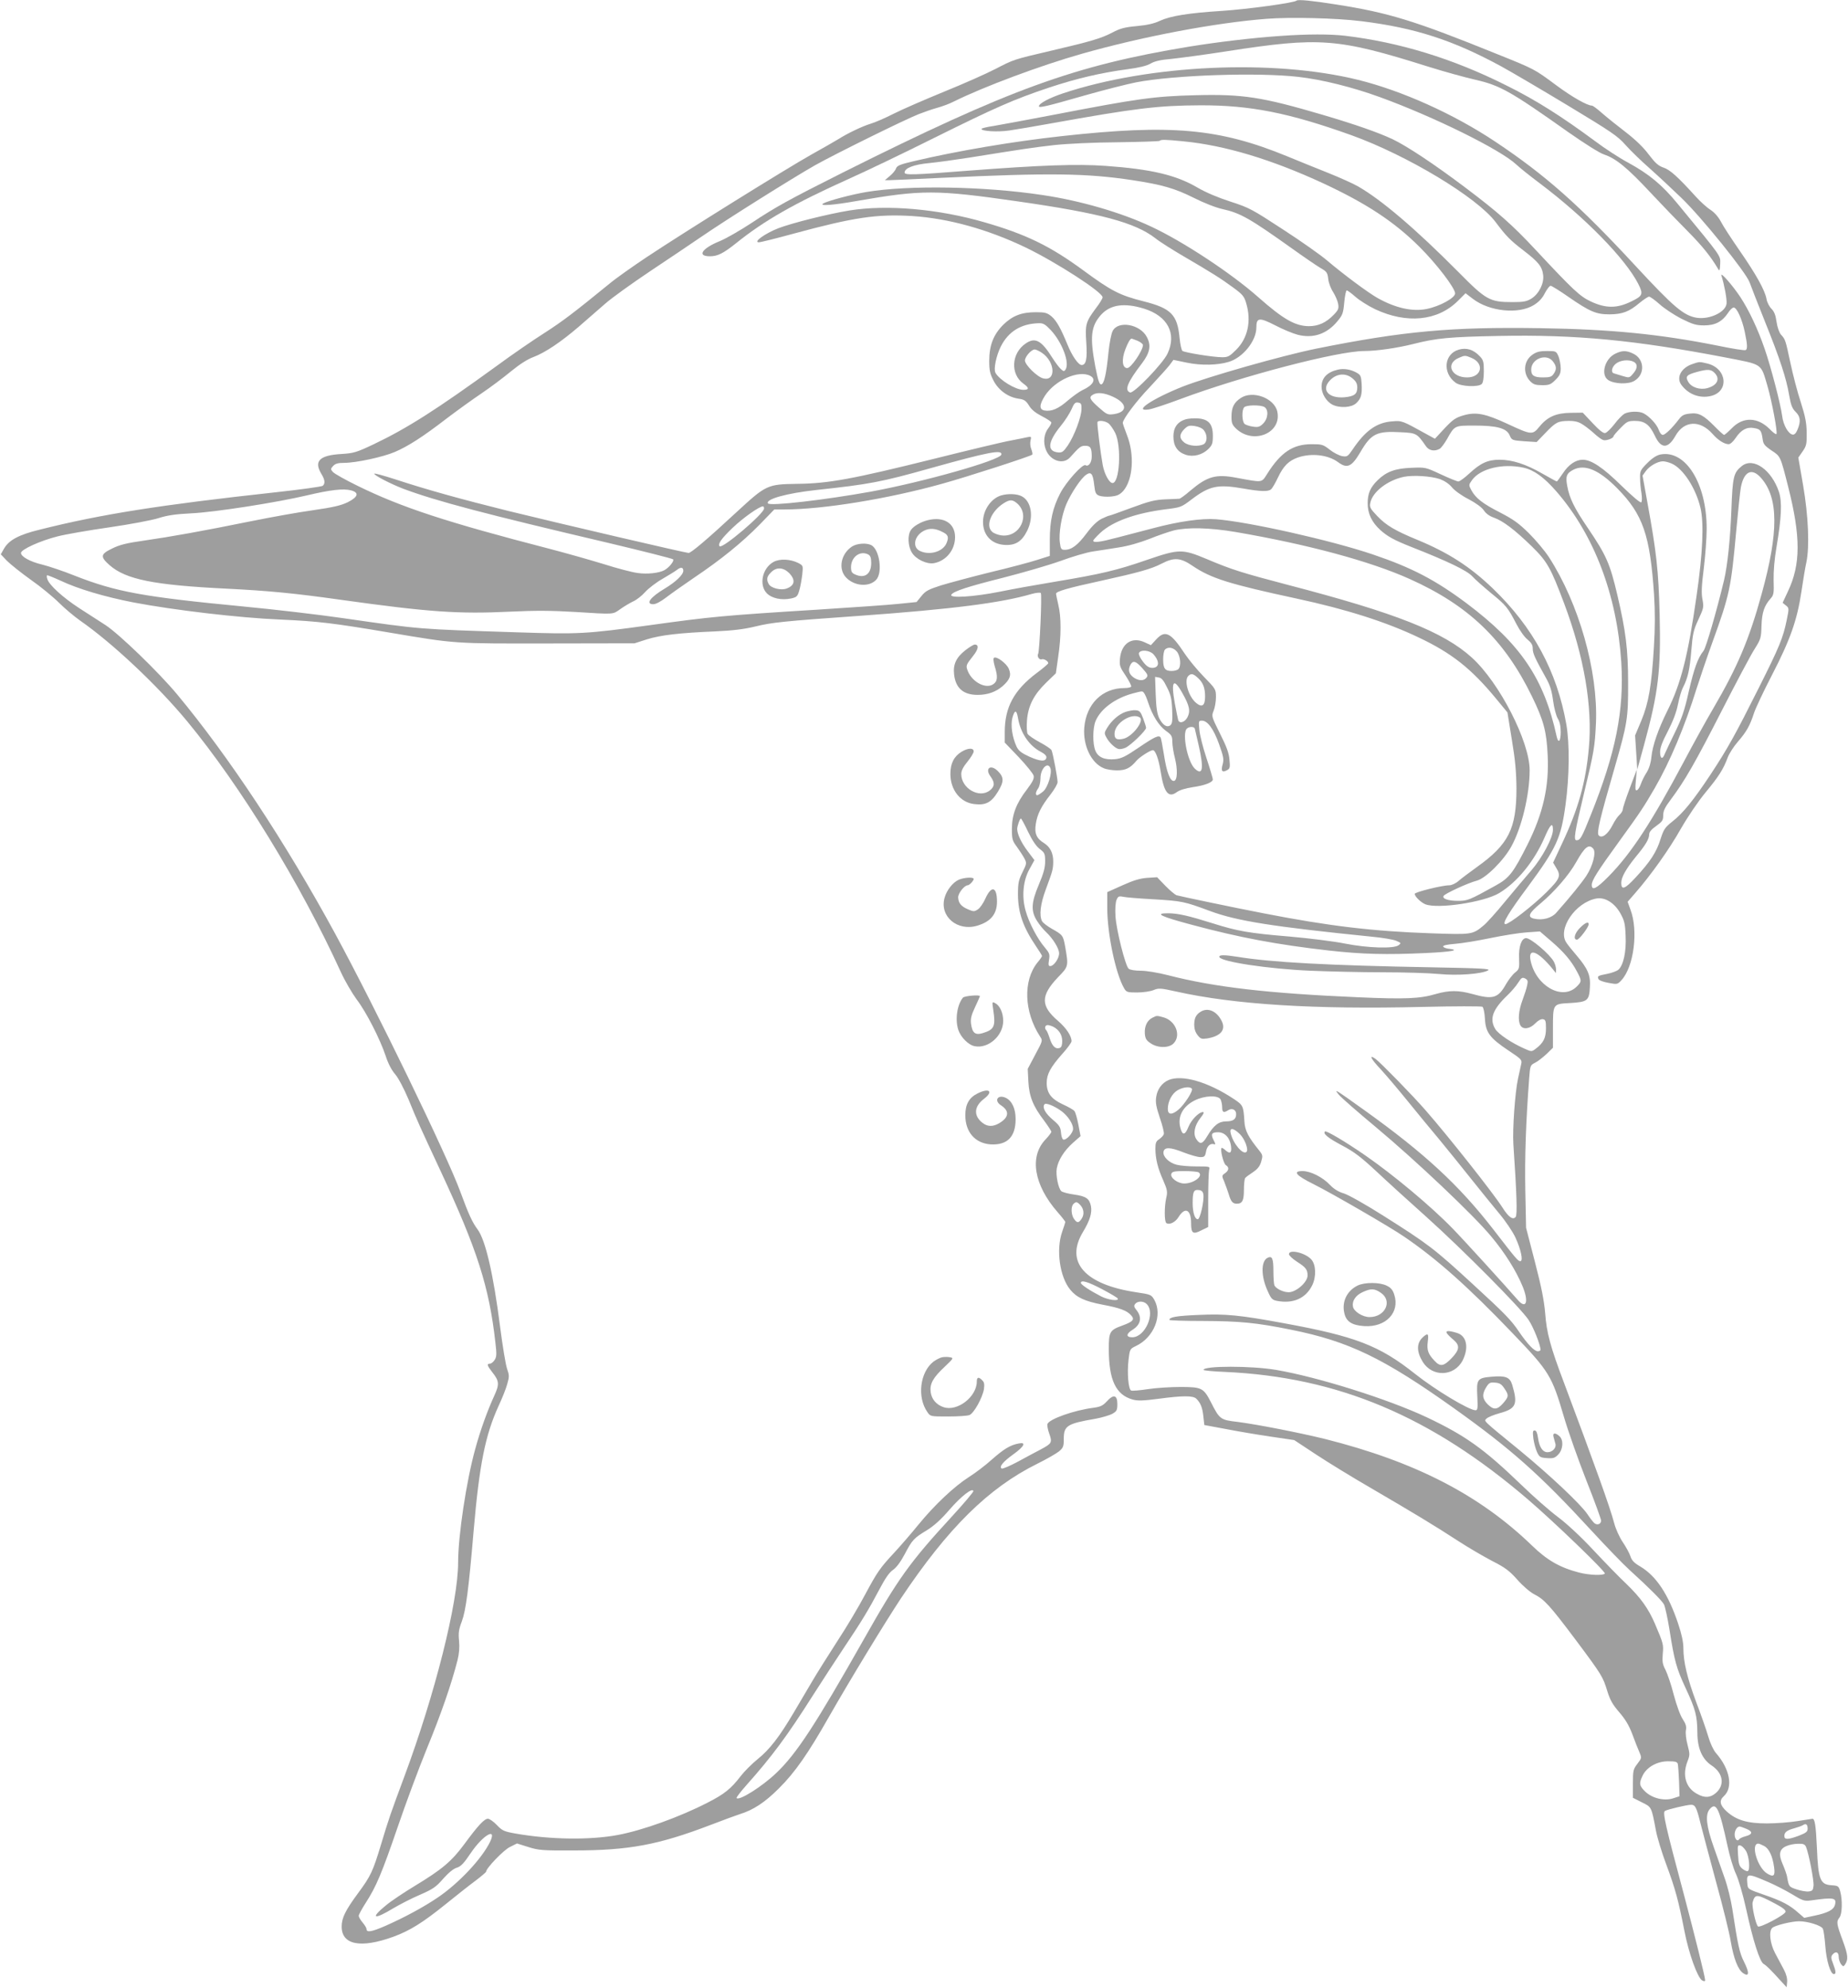 <?xml version="1.0" standalone="no"?>
<!DOCTYPE svg PUBLIC "-//W3C//DTD SVG 20010904//EN"
 "http://www.w3.org/TR/2001/REC-SVG-20010904/DTD/svg10.dtd">
<svg version="1.0" xmlns="http://www.w3.org/2000/svg"
 width="1190pt" height="1280pt" viewBox="0 0 1190 1280"
 preserveAspectRatio="xMidYMid meet">
<g transform="translate(0,1280) scale(0.1,-0.1)"
fill="#9e9e9e" stroke="none">
<path d="M8349 12796 c-13 -14 -313 -55 -479 -66 -218 -14 -330 -32 -401 -64
-37 -18 -84 -28 -149 -34 -77 -7 -107 -15 -156 -41 -73 -38 -137 -57 -389
-116 -252 -59 -245 -57 -365 -119 -58 -30 -206 -96 -330 -146 -124 -51 -270
-114 -325 -142 -55 -28 -122 -57 -150 -65 -52 -16 -145 -60 -205 -98 -19 -12
-98 -57 -175 -100 -162 -91 -810 -494 -1060 -660 -93 -62 -202 -139 -241 -172
-233 -190 -302 -242 -417 -316 -71 -45 -211 -141 -310 -214 -386 -280 -574
-400 -790 -503 -112 -53 -129 -58 -208 -63 -142 -8 -180 -46 -129 -129 23 -38
25 -61 8 -76 -7 -5 -141 -24 -298 -41 -750 -82 -1125 -141 -1524 -241 -135
-33 -198 -67 -230 -122 l-21 -37 40 -42 c22 -22 92 -78 155 -123 63 -44 144
-111 180 -147 36 -36 97 -87 135 -114 210 -146 500 -419 691 -650 344 -417
727 -1041 989 -1614 26 -57 72 -135 101 -175 63 -82 152 -258 188 -366 15 -47
38 -91 61 -117 21 -25 55 -90 85 -160 59 -145 71 -170 205 -458 238 -510 315
-751 355 -1109 9 -75 8 -92 -5 -112 -8 -13 -22 -24 -30 -24 -22 0 -18 -13 15
-55 45 -57 47 -77 12 -153 -44 -96 -89 -221 -122 -342 -57 -206 -110 -557
-110 -730 0 -256 -149 -848 -347 -1380 -90 -242 -98 -265 -149 -434 -53 -175
-66 -204 -149 -316 -81 -110 -105 -159 -105 -214 0 -118 122 -142 332 -66 109
40 190 91 339 211 68 55 154 123 192 151 37 28 67 54 67 57 0 22 112 139 153
159 l46 23 73 -23 c67 -21 91 -23 293 -22 355 0 545 36 880 164 83 32 168 63
190 70 87 27 161 76 250 165 104 103 189 225 325 465 133 233 357 601 462 760
302 452 563 710 878 866 59 29 121 65 139 79 28 24 31 32 31 81 0 84 21 98
202 129 44 8 94 23 112 33 27 16 31 23 31 62 0 59 -25 65 -68 17 -26 -28 -42
-35 -87 -41 -124 -16 -282 -72 -295 -104 -3 -8 2 -37 12 -64 20 -56 16 -62
-57 -101 -25 -13 -89 -47 -142 -76 -54 -29 -102 -50 -108 -46 -18 11 9 44 76
92 71 51 84 80 33 69 -54 -10 -96 -36 -173 -104 -41 -37 -107 -87 -147 -112
-94 -60 -221 -179 -327 -309 -47 -58 -116 -137 -152 -176 -93 -100 -110 -124
-190 -273 -39 -74 -119 -209 -179 -300 -59 -92 -132 -207 -161 -257 -29 -49
-82 -139 -118 -200 -94 -159 -156 -239 -233 -301 -37 -30 -86 -79 -109 -109
-63 -82 -105 -116 -215 -172 -179 -92 -416 -177 -574 -207 -180 -34 -436 -31
-663 9 -72 13 -84 18 -119 55 -21 22 -47 40 -57 40 -23 0 -62 -41 -151 -162
-83 -113 -146 -165 -321 -271 -69 -42 -152 -97 -184 -124 -106 -86 -79 -96 49
-18 39 23 114 62 168 85 85 37 104 50 151 104 35 39 66 65 88 71 26 8 45 28
90 95 77 114 170 169 124 72 -52 -108 -201 -267 -337 -359 -93 -63 -216 -129
-338 -183 -90 -39 -121 -44 -121 -19 0 6 -11 24 -25 41 -14 16 -25 36 -25 43
0 8 21 46 46 85 67 104 103 190 205 487 50 147 135 376 189 508 92 224 156
410 196 565 11 45 14 84 10 126 -5 50 -2 73 18 125 26 71 44 205 76 584 37
428 75 616 161 804 22 47 47 109 55 139 14 48 14 57 -1 100 -9 26 -29 148 -45
272 -43 338 -94 557 -145 625 -34 46 -58 98 -110 240 -85 234 -546 1183 -807
1664 -321 590 -685 1141 -1018 1541 -119 143 -373 388 -460 445 -36 23 -112
72 -169 109 -105 68 -194 149 -206 187 -4 11 -5 22 -2 25 2 2 42 -14 88 -35
112 -53 284 -104 470 -140 257 -49 678 -99 944 -110 244 -11 337 -22 710 -85
420 -71 405 -70 1016 -69 l555 1 81 26 c89 27 204 41 442 51 109 5 183 14 253
31 111 27 180 34 673 69 598 43 911 83 1109 141 28 8 54 10 58 6 9 -9 -8 -377
-17 -392 -9 -15 7 -41 23 -35 14 5 42 -11 42 -25 0 -4 -33 -33 -74 -63 -146
-110 -206 -220 -206 -380 l0 -68 90 -94 c49 -52 92 -105 96 -119 4 -19 -5 -38
-44 -90 -68 -88 -96 -162 -96 -253 0 -66 3 -76 32 -115 17 -24 39 -57 48 -74
16 -31 16 -34 -12 -90 -25 -51 -29 -70 -29 -144 1 -118 33 -209 116 -332 22
-32 39 -60 39 -63 0 -4 -13 -23 -30 -43 -93 -117 -86 -316 17 -475 18 -27 18
-27 -31 -118 l-48 -91 4 -81 c5 -96 30 -159 102 -253 25 -34 46 -66 46 -71 0
-5 -17 -28 -38 -50 -105 -110 -74 -293 78 -467 28 -32 50 -60 50 -64 -1 -4 -9
-32 -20 -62 -41 -116 -16 -292 52 -374 41 -50 93 -74 207 -96 112 -21 158 -38
185 -69 24 -27 13 -40 -58 -66 -80 -29 -86 -40 -86 -150 0 -200 45 -296 154
-326 32 -9 67 -8 166 5 158 21 224 21 244 0 27 -27 39 -56 45 -114 l6 -55 140
-26 c77 -15 207 -37 290 -49 l149 -22 141 -93 c77 -51 239 -150 360 -220 264
-154 402 -237 557 -338 63 -41 161 -98 216 -127 85 -43 111 -63 163 -121 36
-41 82 -80 109 -94 65 -33 101 -73 264 -290 172 -230 178 -241 206 -333 18
-58 34 -86 76 -135 39 -45 63 -84 85 -142 16 -44 37 -97 46 -117 15 -36 15
-37 -13 -74 -27 -35 -29 -44 -29 -128 l0 -91 57 -29 c64 -31 62 -28 91 -181 8
-44 38 -143 67 -220 58 -156 78 -231 116 -424 28 -147 85 -305 115 -322 13 -7
19 -6 19 2 0 20 -68 292 -138 556 -116 433 -137 524 -121 533 15 10 143 40
169 40 26 0 35 -17 59 -115 12 -49 58 -220 101 -380 44 -159 87 -333 95 -385
19 -111 47 -183 81 -205 38 -25 40 3 5 73 -30 59 -40 107 -76 342 -9 58 -31
148 -50 200 -18 52 -50 142 -70 199 -47 132 -55 206 -27 241 43 52 63 10 116
-234 14 -66 38 -147 54 -180 17 -36 45 -131 67 -231 44 -202 87 -336 112 -350
18 -10 48 -40 113 -112 l35 -38 3 34 c2 21 -5 50 -21 80 -13 25 -39 73 -56
105 -34 64 -42 144 -18 164 19 16 125 42 172 42 56 0 143 -27 153 -48 5 -9 12
-60 16 -112 7 -94 33 -180 55 -180 15 0 14 17 -5 67 -14 35 -14 46 -4 58 20
24 40 18 40 -13 0 -16 7 -37 15 -48 13 -16 16 -17 25 -4 23 34 21 61 -14 156
-40 108 -42 121 -21 148 18 23 20 113 5 168 -10 35 -13 37 -58 40 -71 5 -84
38 -92 238 -7 146 -13 190 -29 190 -3 0 -46 -7 -96 -15 -49 -8 -138 -15 -197
-15 -126 0 -197 21 -259 77 -44 40 -50 70 -19 98 62 56 40 176 -51 279 -15 17
-37 64 -49 106 -12 41 -46 139 -76 217 -59 158 -84 262 -84 351 0 40 -11 90
-34 159 -64 191 -142 307 -245 368 -38 22 -54 39 -62 65 -6 19 -29 61 -50 92
-21 31 -45 85 -54 119 -26 101 -126 378 -323 904 -88 232 -113 324 -122 450
-7 81 -24 169 -66 330 l-57 220 -5 244 c-4 215 4 440 25 719 6 80 7 84 37 99
17 8 50 34 74 56 l42 41 0 117 c0 168 -2 165 110 171 113 7 123 14 128 103 5
76 -13 118 -87 205 -26 30 -55 66 -64 80 -60 87 57 260 193 285 55 10 116 -28
154 -95 26 -47 31 -66 34 -146 5 -101 -14 -188 -46 -217 -10 -9 -42 -21 -72
-27 -61 -12 -65 -14 -57 -33 3 -9 30 -19 64 -25 57 -11 59 -10 84 17 80 86
110 319 58 455 l-18 50 47 54 c104 119 221 284 295 415 46 80 112 177 158 233
85 102 117 152 144 226 10 27 40 73 67 104 54 62 77 103 103 184 10 30 62 141
116 245 117 226 162 354 189 536 11 74 25 159 32 189 21 100 13 297 -21 495
l-31 179 28 40 c24 35 27 47 26 120 -1 64 -9 105 -38 196 -21 63 -51 178 -67
254 -32 149 -32 150 -61 182 -11 13 -23 47 -28 81 -6 44 -15 67 -33 85 -14 14
-29 43 -32 64 -10 55 -67 158 -174 312 -51 74 -105 156 -119 184 -17 32 -41
59 -66 76 -23 14 -66 53 -96 86 -116 128 -166 173 -208 187 -33 11 -53 29 -95
84 -33 45 -86 96 -147 143 -52 40 -121 95 -152 122 -31 28 -61 50 -67 50 -30
0 -129 56 -231 132 -139 103 -136 102 -380 200 -531 215 -697 266 -1035 319
-151 24 -247 34 -256 25z m414 -132 c349 -43 593 -122 907 -293 69 -38 263
-152 432 -254 273 -165 314 -192 365 -250 32 -36 103 -105 158 -153 55 -49
146 -134 203 -189 131 -126 413 -476 438 -542 9 -26 54 -140 99 -253 98 -243
138 -367 156 -474 11 -63 19 -85 41 -107 32 -31 35 -62 13 -115 -10 -24 -20
-34 -32 -32 -28 5 -60 62 -67 120 -10 76 -72 315 -113 433 -45 130 -100 246
-156 332 -51 77 -132 169 -122 138 18 -56 36 -151 33 -179 -5 -55 -107 -104
-191 -92 -84 13 -148 67 -398 337 -360 389 -578 582 -899 796 -268 179 -602
329 -885 399 -548 135 -1344 98 -1900 -87 -87 -29 -155 -65 -155 -83 0 -12 46
-2 293 69 123 35 273 73 333 85 243 47 787 65 1045 35 151 -17 348 -66 524
-130 349 -127 777 -338 880 -435 22 -21 90 -75 150 -120 291 -219 551 -485
634 -647 34 -67 30 -78 -45 -114 -91 -45 -163 -45 -258 -1 -73 34 -115 74
-356 332 -151 162 -245 245 -455 403 -199 150 -374 266 -468 311 -92 43 -237
94 -447 156 -394 116 -516 135 -825 127 -264 -7 -366 -21 -915 -127 -168 -32
-340 -64 -382 -71 -43 -6 -78 -15 -78 -19 0 -15 106 -21 180 -10 41 6 161 26
265 45 545 98 693 116 965 117 320 1 569 -48 971 -192 359 -129 810 -400 930
-560 69 -92 94 -117 180 -183 96 -74 119 -102 126 -158 7 -52 -27 -121 -75
-151 -31 -19 -51 -23 -122 -23 -148 0 -170 13 -350 195 -272 274 -493 463
-645 550 -31 18 -116 56 -188 85 -73 29 -194 78 -269 109 -438 180 -748 207
-1448 130 -320 -35 -678 -96 -953 -161 -90 -21 -110 -29 -117 -47 -4 -13 -23
-35 -40 -49 l-32 -27 29 0 c15 0 165 7 333 15 699 33 937 30 1233 -15 191 -29
273 -53 395 -114 63 -32 142 -63 184 -72 117 -26 177 -61 448 -254 74 -53 156
-109 181 -124 42 -24 47 -30 52 -71 2 -25 17 -64 32 -86 14 -23 29 -57 32 -76
5 -29 1 -39 -28 -69 -49 -51 -99 -74 -161 -74 -88 1 -164 44 -327 188 -173
153 -484 358 -688 453 -191 90 -455 167 -698 203 -375 57 -867 65 -1135 20
-96 -16 -250 -57 -279 -74 -30 -18 64 -11 216 16 419 73 511 73 1033 -2 538
-77 760 -137 890 -238 30 -24 116 -78 190 -121 171 -100 229 -136 312 -197 60
-44 70 -56 83 -101 34 -114 10 -225 -65 -299 -42 -42 -52 -48 -90 -48 -57 0
-242 30 -256 41 -6 5 -14 41 -18 81 -14 152 -54 193 -232 238 -154 39 -207 66
-389 200 -214 157 -369 232 -636 309 -296 86 -628 115 -869 76 -140 -23 -367
-80 -457 -114 -85 -33 -165 -90 -127 -91 11 0 112 25 225 56 388 105 534 127
765 113 231 -15 484 -85 728 -202 199 -96 496 -288 496 -321 0 -8 -20 -41 -45
-73 -63 -85 -68 -102 -60 -219 7 -104 -1 -144 -30 -144 -21 0 -62 59 -91 131
-43 105 -71 155 -104 183 -27 22 -41 26 -99 26 -93 0 -150 -22 -210 -80 -64
-64 -91 -133 -91 -234 0 -61 5 -83 28 -127 32 -62 95 -107 162 -116 35 -5 46
-12 66 -44 16 -27 43 -48 84 -69 33 -17 60 -35 60 -41 0 -6 -9 -22 -19 -35
-29 -36 -35 -93 -16 -140 29 -72 112 -98 156 -48 61 68 69 74 97 74 34 0 42
-14 42 -70 0 -38 -21 -67 -40 -55 -18 11 -124 -106 -163 -181 -48 -93 -67
-176 -67 -301 l0 -102 -82 -26 c-46 -15 -182 -51 -304 -80 -121 -30 -263 -68
-315 -84 -81 -26 -100 -36 -126 -69 l-31 -38 -118 -12 c-66 -7 -299 -23 -519
-37 -610 -38 -683 -45 -1080 -100 -415 -57 -457 -59 -855 -46 -647 21 -611 18
-1120 91 -151 22 -439 56 -640 75 -648 62 -822 94 -1090 199 -74 30 -168 61
-208 71 -77 18 -137 51 -137 75 0 22 123 78 233 106 53 14 205 40 337 59 132
19 274 46 315 59 56 18 109 26 210 31 152 7 554 70 748 116 148 35 233 45 282
32 54 -14 47 -42 -20 -76 -43 -21 -93 -33 -225 -52 -94 -13 -271 -45 -395 -70
-320 -65 -523 -101 -690 -125 -113 -16 -159 -27 -207 -51 -77 -37 -79 -53 -17
-108 105 -92 285 -128 754 -151 262 -13 433 -29 730 -71 572 -80 761 -93 1095
-77 167 8 267 7 420 -2 255 -16 239 -17 290 19 24 17 61 39 82 49 21 9 56 36
77 60 22 24 71 62 110 84 39 23 82 49 95 59 25 20 41 17 41 -6 0 -25 -49 -72
-119 -114 -94 -56 -127 -101 -74 -101 16 0 48 17 82 43 31 24 112 81 181 128
174 117 308 226 421 341 l95 98 65 0 c247 0 666 68 1014 165 163 45 571 177
582 188 3 4 0 19 -6 35 -7 16 -9 41 -5 56 6 24 4 27 -17 22 -13 -3 -62 -13
-109 -22 -47 -8 -272 -62 -500 -119 -524 -130 -675 -158 -876 -160 -194 -3
-200 -6 -392 -183 -191 -177 -292 -262 -308 -262 -18 0 -812 185 -1159 270
-302 75 -523 136 -733 205 -72 23 -132 40 -132 35 0 -11 107 -66 185 -96 213
-80 529 -163 1325 -350 223 -53 409 -100 414 -105 10 -9 -25 -53 -56 -70 -35
-19 -112 -27 -172 -18 -34 4 -133 30 -221 58 -88 27 -241 70 -340 96 -673 174
-961 269 -1242 407 -78 38 -149 78 -159 89 -16 18 -16 20 1 39 14 15 31 20 70
20 77 0 249 37 327 70 86 37 180 97 333 215 66 50 167 123 225 162 58 39 143
103 190 142 55 45 106 78 144 92 77 29 179 98 292 195 50 44 126 110 170 148
43 38 174 132 289 209 116 77 264 177 330 222 166 114 592 381 733 461 134 75
578 294 667 329 33 13 87 32 120 41 33 9 81 27 106 40 191 95 557 232 829 309
388 110 858 199 1186 224 151 12 450 5 607 -15z m-1142 -774 c267 -26 566
-116 899 -270 277 -129 458 -247 621 -410 109 -108 229 -265 229 -299 0 -29
-98 -83 -182 -100 -91 -19 -201 5 -317 70 -62 35 -217 150 -328 244 -39 33
-166 123 -282 198 -199 130 -217 140 -338 179 -78 25 -158 59 -208 88 -140 83
-301 121 -597 142 -184 13 -412 5 -883 -31 -356 -28 -410 -29 -410 -12 0 29
61 52 159 61 51 5 167 21 257 35 362 58 409 65 549 81 85 9 253 17 407 18 145
2 266 6 270 9 9 9 33 9 154 -3z m2478 -1001 c139 -96 179 -113 266 -113 83 1
126 17 193 74 27 22 54 40 61 40 7 0 38 -22 68 -49 31 -28 94 -69 140 -93 73
-36 94 -43 147 -43 71 0 116 24 154 81 12 19 28 34 36 34 20 0 54 -75 71 -156
17 -80 19 -111 6 -118 -5 -4 -87 9 -183 29 -371 74 -685 105 -1138 112 -574 9
-884 -19 -1445 -132 -221 -45 -695 -180 -859 -244 -198 -79 -324 -164 -217
-147 21 3 112 33 200 66 399 149 1016 310 1186 310 79 0 211 19 315 45 149 38
234 46 551 52 496 10 878 -27 1457 -138 247 -48 229 -36 273 -183 29 -100 67
-301 58 -311 -4 -3 -24 12 -45 34 -77 76 -170 78 -241 5 -24 -24 -46 -44 -51
-44 -4 0 -32 25 -62 56 -72 72 -101 88 -159 81 -37 -4 -51 -11 -71 -38 -43
-56 -87 -99 -103 -99 -9 0 -20 15 -26 33 -12 34 -59 86 -98 106 -29 15 -93 13
-123 -3 -13 -8 -43 -38 -65 -68 -23 -29 -49 -55 -59 -56 -12 -3 -39 19 -81 64
l-63 67 -76 -1 c-95 -1 -151 -25 -203 -89 -45 -55 -51 -54 -206 18 -142 66
-202 78 -282 55 -52 -15 -69 -27 -123 -84 l-62 -67 -53 29 c-159 88 -158 88
-222 83 -100 -7 -174 -60 -255 -181 -31 -45 -35 -48 -67 -43 -20 4 -56 22 -81
42 -42 33 -50 35 -116 35 -120 0 -198 -52 -285 -189 -39 -61 -26 -59 -200 -27
-132 25 -187 9 -296 -83 -32 -28 -64 -51 -70 -52 -5 -1 -46 -2 -90 -4 -67 -3
-102 -11 -218 -54 -75 -28 -140 -51 -144 -51 -4 0 -26 -9 -49 -20 -29 -15 -60
-44 -98 -95 -57 -76 -96 -105 -140 -105 -22 0 -26 6 -31 44 -9 59 10 175 41
249 31 72 96 170 129 191 31 21 43 6 51 -68 6 -50 10 -59 33 -68 14 -5 48 -8
75 -5 40 4 55 11 78 35 64 73 75 235 24 363 -14 36 -26 70 -26 76 0 24 84 137
176 233 54 58 111 121 125 139 l25 34 86 -18 c91 -19 198 -17 270 5 91 27 178
135 178 221 0 64 18 67 120 15 49 -26 115 -53 145 -61 101 -26 190 4 259 89
31 37 36 51 42 119 4 42 11 77 16 77 6 0 31 -19 56 -41 26 -23 83 -59 127 -80
203 -95 401 -76 531 52 l51 51 47 -36 c107 -82 295 -101 393 -40 32 20 55 44
71 77 14 26 30 47 37 47 6 0 58 -32 114 -71z m-2733 -76 c153 -47 213 -161
152 -290 -30 -64 -218 -259 -241 -250 -38 14 -17 66 76 187 52 69 61 115 32
170 -43 83 -185 108 -220 39 -9 -16 -21 -78 -27 -137 -14 -144 -29 -207 -48
-207 -11 0 -20 29 -37 115 -36 192 -28 259 36 332 60 67 150 80 277 41z m-599
-139 c73 -79 123 -211 94 -254 -8 -12 -13 -12 -30 4 -12 11 -35 42 -53 70 -72
115 -112 137 -174 94 -92 -63 -99 -197 -14 -258 38 -27 38 -40 0 -40 -51 0
-155 64 -180 110 -13 24 5 110 35 170 49 96 130 146 244 149 29 1 42 -7 78
-45z m558 -68 c19 -8 35 -21 35 -28 -2 -38 -77 -147 -101 -148 -33 0 -38 56
-12 122 16 42 31 68 40 68 2 0 19 -7 38 -14z m-615 -78 c86 -59 91 -186 7
-164 -38 9 -117 87 -117 115 0 24 41 71 63 71 8 0 29 -10 47 -22z m311 -148
c40 -22 19 -60 -51 -92 -19 -9 -61 -39 -93 -66 -60 -53 -106 -73 -151 -65 -35
7 -34 36 2 94 65 101 218 169 293 129z m147 -135 c91 -42 94 -97 7 -111 -42
-6 -47 -4 -99 42 -59 52 -66 67 -38 83 28 17 74 12 130 -14z m-204 -80 c-1
-51 -46 -171 -88 -233 -27 -39 -36 -47 -61 -45 -74 6 -69 67 15 170 28 34 59
83 70 108 16 38 24 46 42 43 20 -3 23 -9 22 -43z m173 -90 c11 -8 31 -36 44
-62 42 -86 29 -323 -17 -323 -21 0 -52 57 -63 115 -15 83 -38 269 -34 278 7
12 47 8 70 -8z m3059 -11 c21 -14 55 -41 74 -59 19 -17 43 -35 53 -38 18 -7
67 11 67 24 0 4 20 28 45 53 41 42 48 46 93 46 62 0 94 -23 128 -95 40 -86 85
-86 133 -1 56 99 158 104 240 11 34 -39 75 -65 103 -65 10 0 30 18 45 41 34
51 72 72 118 63 41 -7 47 -15 55 -69 4 -34 12 -44 57 -75 59 -39 57 -34 108
-235 81 -320 81 -499 -2 -673 l-34 -73 21 -17 c21 -17 21 -18 5 -96 -23 -113
-47 -171 -179 -434 -152 -303 -199 -388 -310 -557 -110 -166 -178 -251 -249
-306 -46 -37 -54 -49 -74 -111 -25 -82 -66 -146 -160 -247 -70 -76 -93 -84
-93 -35 0 36 30 89 94 168 64 77 86 115 86 146 0 13 16 32 45 52 39 28 45 36
45 68 0 29 11 52 48 101 92 123 157 237 327 569 94 184 190 365 214 402 39 62
42 71 44 150 3 86 18 129 60 176 18 20 21 33 18 115 -1 60 5 136 19 217 32
189 36 287 16 351 -47 143 -165 227 -239 169 -54 -43 -60 -68 -68 -285 -7
-186 -25 -356 -47 -450 -49 -204 -116 -434 -132 -455 -37 -46 -61 -113 -96
-265 -27 -121 -45 -172 -89 -262 -30 -61 -59 -123 -65 -137 -14 -38 -30 -32
-30 13 0 27 15 67 50 133 32 63 55 121 65 173 9 44 23 92 32 108 32 62 44 116
54 237 9 111 14 133 46 202 34 73 35 80 26 128 -8 39 -6 86 8 198 10 81 19
197 19 258 0 291 -135 508 -297 478 -25 -5 -52 -22 -85 -55 -44 -44 -48 -52
-47 -96 0 -26 4 -70 9 -98 4 -28 4 -54 -1 -59 -5 -6 -56 37 -128 107 -119 117
-194 167 -249 167 -45 0 -91 -31 -127 -86 -20 -30 -38 -54 -40 -54 -3 0 -44
23 -92 50 -107 62 -195 90 -277 90 -76 0 -123 -22 -195 -89 -30 -28 -62 -51
-70 -51 -8 0 -59 21 -113 46 -99 46 -99 46 -191 42 -103 -4 -160 -25 -216 -80
-47 -46 -64 -85 -64 -148 0 -67 26 -122 82 -173 46 -41 87 -64 198 -108 234
-92 359 -152 393 -189 19 -21 74 -69 122 -109 96 -78 108 -93 163 -199 21 -41
53 -86 72 -100 24 -20 33 -35 33 -58 0 -31 14 -61 83 -185 29 -51 39 -84 48
-150 6 -47 20 -98 30 -115 13 -21 19 -50 19 -88 0 -59 -15 -76 -26 -28 -81
373 -231 595 -579 857 -202 151 -353 230 -604 315 -268 91 -803 211 -1011 227
-92 7 -240 -14 -405 -58 -66 -17 -169 -44 -230 -60 -113 -30 -155 -35 -155
-20 0 5 21 27 46 51 81 74 225 126 420 151 97 12 101 13 169 65 114 86 167 97
329 69 112 -20 162 -21 180 -6 9 7 29 42 45 76 36 76 70 109 130 130 87 29
193 17 258 -31 58 -43 87 -30 143 65 70 120 105 137 263 128 98 -5 102 -7 160
-91 19 -27 54 -34 87 -16 10 5 31 34 48 63 49 88 48 87 176 87 146 0 207 -17
227 -62 14 -32 15 -33 94 -39 l80 -5 55 57 c69 72 82 78 151 79 44 0 65 -6 95
-26z m-3748 -191 c-7 -36 -497 -175 -838 -238 -299 -54 -653 -95 -665 -76 -16
27 119 65 310 86 343 37 419 51 735 140 379 106 465 122 458 88z m4315 -57
c74 -31 157 -158 187 -286 23 -97 15 -291 -25 -565 -55 -387 -101 -568 -188
-741 -60 -121 -96 -225 -103 -298 -4 -40 -15 -74 -31 -100 -14 -21 -30 -54
-37 -74 -7 -20 -18 -38 -26 -40 -10 -4 -11 10 -6 64 l6 69 -45 -119 c-25 -66
-45 -127 -45 -136 0 -9 -9 -25 -21 -36 -12 -10 -32 -40 -45 -66 -30 -59 -68
-88 -89 -67 -15 16 5 100 103 439 81 281 87 316 86 545 0 213 -15 332 -69 563
-48 204 -71 256 -190 432 -88 129 -119 193 -133 271 -12 62 -4 82 38 104 75
39 167 0 285 -120 165 -168 210 -300 236 -682 7 -115 7 -212 -1 -340 -15 -251
-34 -359 -81 -473 l-40 -95 7 -110 7 -110 44 160 c92 337 109 477 100 840 -7
279 -20 399 -79 721 l-31 172 21 29 c24 33 75 62 110 63 12 0 37 -6 55 -14z
m-953 -27 c68 -15 132 -61 213 -154 243 -280 389 -666 417 -1098 19 -311 -35
-583 -197 -986 -57 -143 -67 -161 -91 -161 -20 0 -14 44 47 298 66 274 71 305
78 457 14 333 -109 768 -303 1068 -26 40 -83 108 -128 153 -66 65 -101 90
-184 133 -114 58 -159 93 -187 144 -18 34 -18 35 4 66 53 74 197 109 331 80z
m1530 -66 c113 -128 114 -349 4 -747 -80 -292 -156 -471 -311 -736 -50 -85
-134 -238 -188 -340 -208 -391 -341 -595 -486 -742 -80 -81 -109 -95 -109 -55
0 29 36 86 176 279 142 196 159 223 229 343 98 169 195 400 270 642 21 65 66
199 102 298 111 306 120 350 153 715 12 129 25 256 30 282 20 104 71 128 130
61z m-2067 -8 c29 -11 58 -30 77 -53 16 -20 63 -54 107 -76 49 -26 85 -53 98
-72 13 -20 36 -37 65 -47 59 -21 134 -78 244 -185 99 -97 122 -138 208 -367
129 -344 184 -666 159 -933 -20 -221 -68 -391 -172 -612 l-58 -124 19 -32 c33
-53 27 -70 -62 -159 -88 -87 -240 -205 -264 -205 -24 0 21 75 147 244 182 247
211 310 240 525 25 182 27 393 5 518 -60 340 -214 625 -473 874 -147 141 -287
231 -488 314 -141 58 -200 93 -256 152 -46 48 -51 58 -45 86 14 70 111 145
216 167 61 12 174 5 233 -15z m-4353 -189 c0 -33 -268 -261 -286 -243 -14 14
12 50 84 119 66 63 170 137 195 138 4 0 7 -6 7 -14z m3035 -151 c461 -79 865
-187 1123 -303 379 -170 610 -392 787 -756 75 -154 94 -225 101 -378 10 -200
-29 -373 -128 -572 -93 -185 -119 -219 -206 -267 -171 -95 -182 -99 -244 -99
-63 0 -103 14 -92 32 9 15 159 84 214 98 57 15 172 129 222 220 67 121 118
334 118 491 0 184 -194 563 -372 725 -183 166 -489 287 -1184 468 -293 77
-362 98 -522 166 -160 67 -179 66 -387 -5 -192 -67 -300 -92 -589 -140 -121
-20 -283 -49 -360 -65 -166 -33 -325 -43 -310 -19 13 22 105 52 332 109 129
33 295 81 370 108 76 28 169 55 207 61 39 6 114 17 167 26 61 9 134 30 199 55
56 23 128 47 158 55 89 21 229 18 396 -10z m-273 -220 c118 -79 232 -115 668
-209 321 -69 578 -151 789 -252 210 -100 334 -198 493 -390 l75 -91 28 -174
c22 -130 29 -209 30 -314 0 -261 -50 -361 -254 -507 -47 -34 -101 -74 -119
-90 -18 -16 -45 -28 -60 -28 -47 0 -222 -44 -222 -55 0 -17 39 -55 68 -67 80
-32 378 13 476 72 116 70 226 205 293 360 36 84 53 99 53 47 0 -50 -69 -180
-140 -262 -33 -38 -108 -127 -166 -197 -57 -70 -121 -141 -141 -157 -71 -59
-75 -59 -338 -50 -375 13 -654 46 -1080 129 -187 36 -534 109 -559 116 -10 4
-43 31 -72 61 l-53 55 -63 -4 c-46 -3 -89 -16 -160 -48 l-98 -44 0 -102 c0
-166 54 -423 108 -516 15 -26 21 -28 84 -28 39 0 85 7 105 15 34 14 44 14 147
-9 376 -84 892 -116 1586 -99 206 5 380 5 386 1 7 -5 14 -40 16 -78 5 -88 31
-123 152 -204 80 -53 88 -60 82 -85 -3 -14 -12 -57 -21 -96 -19 -86 -36 -325
-30 -420 22 -324 26 -457 15 -470 -18 -22 -46 -2 -87 63 -59 92 -345 454 -492
622 -86 99 -289 306 -323 332 -47 33 -31 1 35 -69 35 -38 112 -129 172 -203
60 -74 153 -187 206 -250 52 -63 143 -176 202 -250 59 -74 140 -174 180 -222
42 -50 87 -117 105 -155 36 -78 52 -153 32 -153 -15 0 -23 9 -176 207 -218
281 -440 487 -824 762 -197 141 -202 144 -170 104 14 -18 123 -113 242 -212
256 -214 624 -562 738 -699 90 -107 162 -222 204 -323 42 -101 24 -152 -31
-88 -71 82 -353 392 -417 457 -139 144 -385 349 -566 474 -129 89 -251 161
-258 153 -15 -14 21 -43 110 -90 76 -40 120 -73 219 -165 68 -64 214 -197 324
-295 238 -214 605 -584 658 -663 32 -48 77 -162 77 -193 0 -5 -8 -9 -18 -9
-22 0 -66 46 -120 125 -52 77 -90 116 -297 306 -250 230 -285 257 -581 444
-114 72 -221 132 -250 141 -34 10 -63 27 -90 55 -47 50 -125 89 -176 89 -67 0
-43 -28 72 -85 118 -59 486 -272 580 -336 213 -145 415 -325 704 -627 232
-242 249 -270 326 -532 28 -96 94 -282 146 -414 52 -131 94 -247 94 -256 0
-23 -24 -32 -43 -17 -8 7 -28 32 -45 58 -44 65 -238 248 -436 411 -246 201
-231 187 -213 205 8 8 46 24 83 34 107 29 119 57 82 182 -15 50 -42 61 -133
53 -93 -8 -98 -16 -92 -128 4 -74 2 -88 -11 -88 -42 0 -260 131 -392 236 -227
180 -381 240 -840 324 -286 53 -379 62 -550 54 -144 -6 -190 -14 -190 -32 0
-4 98 -7 217 -7 238 -1 342 -11 565 -56 374 -75 597 -183 1052 -507 367 -262
551 -425 884 -787 96 -104 207 -219 246 -254 129 -117 207 -196 221 -221 7
-14 23 -86 35 -160 32 -204 45 -251 104 -378 64 -137 75 -179 76 -288 0 -100
31 -171 92 -211 75 -50 86 -127 26 -178 -35 -30 -71 -32 -118 -6 -75 39 -99
122 -63 212 15 39 15 46 0 104 -10 36 -14 76 -11 94 5 24 0 41 -20 72 -16 23
-40 90 -58 157 -16 64 -41 136 -53 160 -19 36 -22 53 -18 102 6 62 4 68 -50
195 -42 98 -92 168 -183 256 -44 41 -140 140 -214 219 -81 87 -172 171 -227
212 -51 38 -160 133 -241 212 -238 229 -356 313 -605 431 -249 117 -700 259
-970 305 -158 27 -467 27 -467 0 0 -4 62 -10 138 -13 728 -33 1326 -285 1952
-822 169 -145 501 -465 494 -476 -8 -14 -100 -11 -165 6 -124 32 -206 79 -303
173 -339 328 -754 541 -1333 687 -167 41 -438 94 -563 110 -112 13 -116 16
-173 128 -47 91 -59 97 -196 97 -64 0 -158 -6 -210 -14 -51 -8 -100 -12 -107
-9 -18 7 -27 113 -17 198 8 68 9 70 46 88 118 55 176 200 119 300 -19 31 -22
33 -117 47 -330 50 -458 194 -342 387 45 75 60 123 52 167 -10 49 -31 64 -109
75 -37 5 -73 15 -81 21 -20 16 -38 105 -30 148 10 54 48 114 104 164 l49 43
-14 74 c-8 41 -19 81 -26 88 -6 8 -40 27 -75 43 -74 34 -103 73 -103 138 0 56
25 101 99 185 34 37 61 75 61 83 0 34 -34 85 -86 130 -114 97 -114 163 -2 281
69 71 69 70 47 198 -13 72 -16 76 -84 114 -30 17 -59 39 -65 50 -19 37 -11
110 24 204 45 121 47 130 48 177 1 56 -19 96 -58 121 -50 30 -64 63 -54 125
10 63 34 111 94 188 25 32 46 68 46 80 0 28 -30 187 -39 206 -4 8 -38 31 -76
51 -37 20 -72 44 -78 54 -5 10 -7 48 -4 88 8 94 44 164 123 241 l63 61 15 106
c20 132 20 256 1 334 -8 33 -14 65 -15 72 0 15 72 36 292 84 237 52 323 76
388 110 82 42 121 39 202 -16z m-1127 -977 c16 -97 72 -180 148 -219 25 -13
37 -26 35 -37 -5 -27 -39 -25 -109 6 -52 24 -69 37 -83 65 -28 61 -39 137 -27
185 15 54 27 53 36 0z m209 -324 c12 -32 -17 -125 -47 -150 -16 -13 -33 -24
-38 -24 -13 0 -10 22 6 44 8 11 15 40 15 65 0 62 47 110 64 65z m-144 -409
c27 -56 52 -93 75 -111 32 -24 35 -30 35 -80 0 -41 -10 -77 -40 -148 -50 -118
-53 -172 -11 -237 15 -24 41 -55 56 -69 44 -41 85 -106 85 -138 0 -33 -34 -82
-57 -82 -12 0 -13 8 -8 40 6 36 3 44 -28 81 -46 53 -101 158 -122 233 -27 92
-17 197 24 270 l32 58 -42 56 c-42 55 -68 110 -69 144 0 19 17 68 24 68 3 0
24 -38 46 -85z m3640 -110 c19 -23 -3 -110 -45 -174 -30 -45 -100 -132 -193
-237 -30 -35 -89 -51 -142 -39 -47 10 -37 35 42 100 88 74 182 182 228 265 55
98 82 119 110 85z m-2831 -325 c183 -11 197 -14 364 -76 173 -64 401 -100
1042 -165 66 -6 136 -18 155 -26 33 -14 34 -15 16 -29 -32 -23 -200 -18 -346
11 -69 14 -229 34 -355 45 -265 22 -336 35 -495 85 -156 49 -225 65 -290 65
-89 0 -45 -21 154 -74 309 -83 550 -128 884 -166 215 -24 369 -28 625 -16 169
8 224 19 143 28 -16 2 -31 8 -33 14 -2 7 25 13 75 17 43 3 146 20 228 37 82
17 188 34 235 37 l85 6 71 -61 c83 -71 131 -128 167 -196 33 -61 32 -66 -3
-100 -93 -89 -261 7 -295 169 -18 87 48 62 143 -55 l20 -25 1 23 c0 13 -6 35
-14 50 -26 48 -148 152 -179 152 -29 0 -49 -55 -45 -130 2 -65 1 -70 -25 -91
-16 -12 -42 -46 -59 -75 -51 -91 -84 -101 -216 -64 -91 25 -149 25 -237 0
-101 -30 -197 -34 -495 -21 -583 25 -929 65 -1228 142 -66 17 -140 29 -176 29
-35 0 -69 5 -78 13 -21 17 -79 246 -85 337 -3 44 0 87 6 104 10 25 15 28 44
22 17 -4 106 -11 196 -16z m2405 -553 c-3 -18 -17 -61 -30 -96 -25 -67 -31
-130 -14 -162 16 -30 61 -24 95 11 18 19 38 30 50 28 17 -3 20 -10 20 -60 0
-61 -17 -94 -67 -131 -25 -19 -26 -19 -73 2 -83 37 -166 93 -186 125 -40 66
-18 127 81 221 23 22 53 57 66 78 21 33 27 36 45 27 17 -9 19 -17 13 -43z
m-3051 -268 c36 -19 57 -52 57 -92 0 -26 -5 -40 -16 -44 -26 -10 -48 10 -64
60 -8 25 -18 49 -22 53 -14 13 -9 34 8 34 8 0 25 -5 37 -11z m55 -545 c40 -31
72 -80 72 -112 0 -26 -44 -75 -63 -69 -7 2 -13 22 -15 45 -3 35 -10 47 -53 83
-47 40 -68 77 -54 98 8 14 66 -10 113 -45z m116 -600 c25 -25 30 -61 12 -89
-20 -31 -30 -31 -50 -3 -19 27 -21 79 -4 96 16 16 23 15 42 -4z m144 -545 c53
-28 99 -55 100 -60 7 -18 -61 -9 -107 14 -70 36 -131 76 -131 87 0 21 45 8
138 -41z m286 -95 c58 -58 -10 -214 -93 -214 -42 0 -40 23 3 49 52 33 61 79
25 125 -17 21 -19 29 -9 41 16 20 55 19 74 -1z m2303 -543 c30 -44 29 -53 -8
-96 -38 -43 -61 -44 -100 -6 -34 35 -37 64 -9 109 18 29 25 33 57 30 30 -2 42
-10 60 -37z m-3562 -830 c-266 -289 -342 -395 -560 -781 -313 -553 -436 -742
-567 -866 -90 -86 -237 -179 -255 -161 -3 4 26 41 64 84 163 183 262 316 428
578 60 94 148 229 196 301 120 179 163 251 229 376 40 76 66 114 90 130 22 15
49 51 76 102 49 93 59 103 143 154 44 27 90 68 145 132 76 87 147 143 154 120
2 -5 -62 -81 -143 -169z m4679 -1588 c2 -10 6 -61 8 -113 l3 -95 -40 -13 c-57
-19 -134 -1 -180 42 -39 38 -42 53 -18 103 26 55 93 93 164 93 46 0 59 -3 63
-17z m836 -417 c0 -19 -10 -27 -56 -45 -70 -26 -94 -27 -94 -2 0 24 16 37 65
50 22 6 47 15 55 20 19 13 30 5 30 -23z m-394 -1 c43 -18 40 -36 -7 -48 -19
-5 -37 -14 -40 -19 -11 -18 -29 2 -29 31 0 26 16 51 32 51 5 0 25 -7 44 -15z
m113 -110 c32 -16 55 -64 65 -137 8 -56 -3 -66 -44 -41 -63 37 -109 193 -58
193 5 0 22 -7 37 -15z m271 -7 c18 -45 51 -215 48 -249 -3 -29 -7 -34 -31 -37
-15 -2 -50 4 -77 13 -51 17 -51 17 -63 85 -3 14 -15 48 -27 76 -29 65 -22 99
23 118 17 8 51 15 75 15 35 1 44 -3 52 -21z m-387 -25 c21 -36 28 -124 11
-130 -6 -2 -22 5 -34 15 -20 16 -25 31 -28 87 -4 61 -3 67 14 63 10 -1 26 -18
37 -35z m140 -199 c43 -18 113 -54 155 -79 70 -43 81 -46 122 -41 148 21 168
18 156 -28 -8 -32 -46 -52 -132 -70 l-66 -14 -37 32 c-57 51 -107 77 -220 116
-104 36 -106 37 -109 69 -7 71 -1 72 131 15z m49 -141 c47 -25 68 -41 66 -52
-4 -20 -167 -106 -178 -94 -15 15 -41 134 -34 156 16 54 25 54 146 -10z"/>
<path d="M8250 12569 c-189 -13 -404 -39 -591 -69 -741 -122 -1156 -273 -2232
-811 -348 -175 -430 -220 -590 -326 -70 -46 -160 -98 -201 -115 -116 -47 -150
-98 -65 -98 50 0 86 18 170 85 180 145 375 256 724 413 110 49 358 168 550
264 397 197 513 248 740 324 181 60 338 96 503 118 77 10 125 22 150 36 26 16
65 25 137 31 55 6 215 27 355 49 601 93 712 85 1300 -100 102 -32 237 -69 299
-83 161 -37 226 -73 603 -340 106 -74 198 -132 228 -142 76 -25 152 -88 299
-246 74 -79 183 -192 242 -251 91 -92 146 -160 194 -242 8 -13 10 -5 12 34 1
57 17 35 -274 388 -101 123 -184 191 -319 265 -56 30 -153 93 -215 140 -215
159 -381 264 -569 357 -344 173 -689 278 -1040 320 -96 11 -241 11 -410 -1z"/>
<path d="M6446 9610 c-65 -20 -116 -95 -116 -170 0 -84 52 -141 134 -148 73
-6 115 20 150 90 44 88 28 191 -35 223 -31 16 -88 18 -133 5z m100 -48 c93
-75 22 -225 -98 -209 -22 3 -48 13 -59 23 -45 40 -6 134 76 185 37 23 54 23
81 1z"/>
<path d="M5975 9451 c-45 -11 -92 -38 -109 -63 -23 -33 -20 -104 6 -146 26
-43 96 -76 142 -68 79 15 136 85 136 168 0 89 -73 134 -175 109z m96 -77 c35
-17 40 -33 24 -71 -23 -55 -107 -80 -170 -51 -53 24 -38 99 25 131 37 18 73
16 121 -9z"/>
<path d="M5486 9281 c-71 -47 -90 -144 -38 -199 53 -56 148 -64 194 -15 43 46
22 194 -31 223 -31 16 -93 12 -125 -9z m105 -51 c14 -8 19 -21 19 -55 0 -72
-43 -102 -105 -73 -20 9 -25 18 -25 47 1 66 59 108 111 81z"/>
<path d="M4981 9182 c-73 -40 -95 -149 -43 -202 33 -33 95 -46 157 -33 35 8
41 13 52 52 7 23 15 69 19 101 6 58 6 58 -25 75 -52 26 -120 29 -160 7z m100
-71 c43 -44 38 -80 -15 -100 -36 -14 -102 2 -116 29 -16 29 -12 49 15 75 34
35 78 33 116 -4z"/>
<path d="M9394 10549 c-95 -27 -107 -150 -21 -213 33 -25 147 -30 169 -8 8 8
13 39 13 82 0 59 -3 72 -25 95 -41 44 -85 58 -136 44z m81 -53 c86 -36 67
-126 -28 -126 -102 0 -140 88 -55 125 41 18 42 18 83 1z"/>
<path d="M9869 10517 c-58 -39 -65 -122 -14 -173 19 -19 34 -24 76 -24 45 0
55 4 85 34 28 28 34 42 34 75 0 23 -7 57 -14 76 -15 34 -16 35 -74 35 -45 0
-67 -5 -93 -23z m130 -43 c25 -32 26 -52 5 -82 -12 -18 -25 -22 -68 -22 -58 0
-76 12 -76 50 0 70 97 107 139 54z"/>
<path d="M10400 10522 c-67 -33 -94 -136 -44 -169 40 -26 132 -29 170 -4 69
42 63 140 -9 174 -45 22 -73 21 -117 -1z m121 -52 c26 -14 24 -43 -5 -76 -23
-27 -25 -28 -67 -15 -24 7 -50 15 -56 17 -22 6 -14 42 13 63 29 23 83 28 115
11z"/>
<path d="M10895 10455 c-71 -25 -102 -87 -68 -133 45 -61 117 -88 188 -72 121
27 107 177 -19 209 -54 13 -52 13 -101 -4z m145 -55 c39 -39 19 -81 -46 -99
-48 -13 -103 5 -123 41 -20 34 -10 45 55 63 69 19 91 18 114 -5z"/>
<path d="M8615 10420 c-69 -16 -105 -53 -105 -110 0 -44 30 -94 69 -115 48
-24 123 -20 154 9 32 30 39 56 35 126 -3 48 -6 56 -33 71 -38 21 -82 28 -120
19z m94 -56 c23 -19 31 -34 31 -59 0 -43 -20 -57 -84 -63 -103 -8 -151 50 -90
111 42 43 100 47 143 11z"/>
<path d="M7989 10237 c-43 -29 -59 -60 -59 -120 0 -42 5 -53 31 -78 111 -103
294 -27 264 111 -19 87 -159 139 -236 87z m152 -57 c29 -16 26 -74 -7 -107
-21 -21 -32 -25 -65 -20 -22 3 -46 11 -54 17 -18 15 -20 91 -3 108 15 15 102
16 129 2z"/>
<path d="M7634 10100 c-52 -16 -78 -53 -78 -110 0 -62 26 -100 79 -118 49 -16
108 -1 147 38 24 24 28 36 28 84 0 76 -27 107 -96 112 -27 2 -63 -1 -80 -6z
m118 -70 c24 -30 23 -76 -1 -90 -33 -17 -96 -12 -125 11 -33 26 -33 53 0 86
22 22 32 25 67 20 26 -4 49 -14 59 -27z"/>
<path d="M7445 8683 l-34 -37 -41 19 c-81 37 -148 -7 -158 -104 -4 -47 -1 -56
37 -112 22 -34 38 -65 35 -70 -3 -5 -22 -9 -43 -9 -143 0 -246 -102 -259 -255
-9 -115 45 -228 125 -261 18 -8 56 -14 85 -14 57 0 86 14 127 63 20 23 88 67
105 67 16 0 37 -56 50 -138 21 -135 50 -172 104 -132 18 13 56 25 103 32 78
11 129 31 129 50 0 6 -18 68 -41 137 -23 69 -44 152 -46 184 -5 54 -5 57 17
57 36 0 75 -53 110 -151 29 -81 32 -98 23 -131 -12 -43 -3 -54 28 -37 19 10
21 17 16 68 -3 42 -19 85 -61 168 -55 110 -55 112 -41 147 8 19 15 59 15 87 0
51 -1 53 -79 133 -43 44 -97 110 -121 146 -91 138 -127 156 -185 93z m134 -79
c23 -30 28 -93 9 -112 -7 -7 -26 -12 -43 -12 -43 0 -55 16 -55 75 0 28 5 56
12 63 20 20 55 13 77 -14z m-152 -16 c42 -47 39 -88 -7 -88 -21 0 -37 10 -60
40 -18 23 -29 47 -26 55 9 24 69 19 93 -7z m-73 -88 c39 -44 42 -50 24 -68
-18 -18 -52 -14 -82 9 -28 22 -33 48 -16 80 16 28 34 23 74 -21z m360 -65 c33
-30 46 -64 46 -119 0 -58 -18 -73 -55 -44 -51 40 -83 146 -53 176 18 18 32 15
62 -13z m-200 -59 c25 -48 31 -75 34 -145 3 -70 1 -89 -11 -100 -22 -18 -50 0
-73 46 -13 28 -19 68 -22 151 l-4 114 23 -4 c18 -2 32 -18 53 -62z m100 -39
c46 -81 53 -115 32 -156 -17 -31 -50 -42 -59 -18 -2 6 -12 56 -22 109 -26 145
-8 168 49 65z m-247 1 c6 -7 18 -35 27 -63 27 -82 68 -147 113 -180 38 -27 42
-34 42 -74 1 -24 8 -70 17 -103 18 -73 16 -142 -6 -146 -25 -4 -48 58 -65 170
-9 55 -18 104 -21 109 -11 18 -36 7 -138 -62 -88 -60 -114 -73 -156 -77 -66
-6 -109 12 -126 54 -19 44 -18 146 1 192 33 78 125 146 238 177 66 17 63 17
74 3z m327 -230 c2 -7 13 -56 25 -108 34 -149 26 -197 -25 -149 -47 44 -83
226 -52 257 16 16 48 15 52 0z"/>
<path d="M7246 8216 c-43 -16 -88 -55 -117 -103 -18 -29 -19 -35 -5 -60 16
-31 52 -67 77 -75 8 -3 29 0 45 7 33 14 134 111 134 129 0 6 -9 34 -19 61 -16
43 -23 50 -47 52 -16 2 -46 -4 -68 -11z m93 -35 c32 -20 -45 -122 -103 -137
-45 -11 -61 -1 -59 35 3 67 111 134 162 102z"/>
<path d="M7735 6288 c-33 -19 -44 -41 -45 -84 0 -28 7 -50 22 -69 19 -24 26
-26 61 -21 89 15 123 56 93 114 -31 61 -86 86 -131 60z"/>
<path d="M7420 6247 c-33 -17 -51 -54 -48 -102 3 -32 9 -43 37 -62 47 -32 119
-32 149 0 49 52 12 145 -66 167 -45 12 -42 12 -72 -3z"/>
<path d="M7524 5846 c-42 -19 -72 -59 -79 -110 -5 -34 0 -63 24 -134 17 -49
29 -97 25 -105 -3 -9 -17 -23 -30 -32 -20 -13 -24 -24 -24 -63 1 -64 15 -123
51 -203 26 -60 28 -73 19 -111 -13 -57 -13 -155 1 -163 20 -13 58 6 78 39 42
68 81 49 81 -40 0 -66 12 -74 69 -44 l41 20 0 173 c0 94 3 182 6 195 6 22 5
22 -82 22 -49 0 -106 5 -128 11 -49 13 -88 52 -84 82 5 33 43 32 130 -3 42
-16 90 -30 107 -30 27 0 31 4 37 35 6 36 28 56 52 48 10 -4 10 2 -3 26 -20 39
-13 51 29 51 43 0 76 -36 83 -89 6 -45 -7 -54 -39 -24 -10 9 -20 14 -22 12
-10 -11 13 -103 28 -111 22 -13 20 -34 -6 -52 -21 -15 -21 -17 -5 -53 8 -21
21 -56 28 -78 15 -51 26 -65 53 -65 36 0 46 20 46 90 0 36 4 70 8 75 4 6 26
22 49 37 31 21 45 38 54 68 11 37 10 43 -9 68 -76 94 -96 133 -99 195 -6 96
-9 102 -66 140 -168 112 -336 160 -423 123z m151 -56 c9 -14 -49 -103 -87
-135 -42 -35 -68 -33 -68 5 0 48 26 98 62 120 35 21 83 26 93 10z m185 -69 c5
-11 10 -33 10 -50 0 -33 9 -38 39 -19 25 16 51 3 51 -25 0 -33 -19 -47 -65
-47 -47 0 -80 -26 -121 -95 -30 -51 -46 -56 -70 -20 -23 35 -12 89 26 137 21
26 26 38 16 38 -26 0 -74 -49 -93 -95 -22 -55 -39 -57 -52 -7 -20 72 15 138
92 177 65 32 151 35 167 6z m125 -224 c31 -31 56 -99 42 -113 -22 -23 -86 52
-102 119 -10 39 18 36 60 -6z m-267 -245 c34 -22 -30 -72 -92 -72 -43 0 -93
38 -83 63 5 14 21 17 84 17 43 0 84 -4 91 -8z m31 -142 c6 -42 -21 -160 -36
-160 -19 0 -33 43 -33 105 0 72 7 87 39 83 19 -2 27 -10 30 -28z"/>
<path d="M8300 4725 c0 -8 24 -31 54 -50 55 -35 66 -50 66 -88 -1 -43 -74
-107 -122 -107 -36 0 -83 24 -92 45 -3 9 -6 49 -6 88 0 86 -8 104 -39 88 -42
-23 -41 -120 2 -213 22 -50 29 -58 62 -64 103 -19 184 17 225 101 27 56 24
133 -6 166 -38 43 -144 68 -144 34z"/>
<path d="M8742 4523 c-69 -34 -103 -105 -85 -179 12 -53 49 -77 128 -82 139
-9 231 88 193 203 -9 29 -22 45 -48 57 -45 23 -143 23 -188 1z m149 -46 c78
-52 30 -157 -72 -157 -45 0 -103 37 -107 69 -6 37 19 72 63 92 53 24 75 24
116 -4z"/>
<path d="M9317 4216 c4 -7 23 -26 41 -41 44 -37 42 -65 -11 -120 -50 -52 -73
-56 -109 -17 -42 44 -51 70 -44 123 7 54 1 59 -32 29 -41 -38 -41 -92 0 -159
62 -99 202 -94 256 9 42 83 27 159 -36 178 -53 16 -75 16 -65 -2z"/>
<path d="M9874 3538 c4 -29 15 -69 24 -88 15 -32 21 -35 64 -38 41 -3 51 1 73
24 31 33 34 93 7 117 -27 25 -46 22 -38 -5 3 -13 9 -32 12 -44 7 -26 -19 -54
-51 -54 -31 0 -53 33 -61 92 -5 33 -11 48 -22 48 -12 0 -13 -9 -8 -52z"/>
<path d="M7852 6638 c10 -30 312 -76 585 -88 120 -5 330 -10 467 -10 138 0
300 -5 361 -11 121 -12 276 0 317 23 19 11 -38 14 -362 20 -667 12 -1035 32
-1254 68 -83 13 -119 13 -114 -2z"/>
<path d="M6217 8614 c-60 -47 -81 -92 -73 -158 10 -87 60 -130 151 -130 65 0
118 19 162 57 46 41 57 69 39 111 -14 34 -78 82 -95 71 -6 -3 -4 -24 4 -53 22
-70 19 -99 -10 -118 -47 -31 -132 13 -162 83 -15 38 -14 40 34 101 34 42 38
72 10 72 -8 0 -34 -16 -60 -36z"/>
<path d="M6192 7960 c-49 -30 -72 -75 -72 -143 0 -103 64 -184 154 -194 73 -9
109 10 151 78 41 67 41 94 0 135 -47 46 -85 16 -46 -36 28 -39 27 -64 -5 -89
-68 -54 -184 13 -184 105 0 22 12 46 40 80 22 27 40 57 40 66 0 24 -36 23 -78
-2z"/>
<path d="M6174 7136 c-38 -17 -79 -68 -92 -118 -32 -119 83 -216 211 -178 87
26 127 75 127 155 0 97 -36 106 -75 19 -13 -29 -34 -60 -48 -69 -23 -15 -28
-15 -63 0 -45 19 -63 41 -64 78 0 26 40 77 61 77 11 0 39 29 39 41 0 13 -60
10 -96 -5z"/>
<path d="M10174 6826 c-35 -35 -45 -76 -19 -76 14 0 75 80 75 99 0 20 -22 11
-56 -23z"/>
<path d="M6201 6377 c-38 -46 -52 -142 -30 -208 16 -48 66 -98 106 -105 88
-17 183 68 183 163 0 51 -21 98 -51 114 -21 11 -21 10 -13 -43 16 -107 7 -127
-69 -150 -47 -14 -66 1 -74 60 -4 32 1 55 26 108 17 36 31 68 31 70 0 11 -99
2 -109 -9z"/>
<path d="M6295 5760 c-55 -27 -79 -71 -79 -140 0 -109 63 -181 163 -188 107
-6 161 48 161 163 0 68 -24 118 -64 137 -51 23 -77 -18 -31 -48 56 -36 53 -77
-8 -114 -42 -26 -78 -25 -111 1 -58 46 -54 105 10 154 63 48 35 73 -41 35z"/>
<path d="M6070 4062 c-14 -2 -40 -15 -58 -28 -88 -67 -108 -230 -40 -326 19
-28 20 -28 133 -28 63 0 124 4 137 9 29 11 84 110 94 167 4 31 2 45 -11 57
-23 24 -35 21 -35 -8 0 -98 -125 -195 -214 -165 -46 15 -77 51 -83 97 -7 53
15 93 90 163 56 53 59 57 36 61 -13 3 -35 3 -49 1z"/>
</g>
</svg>
